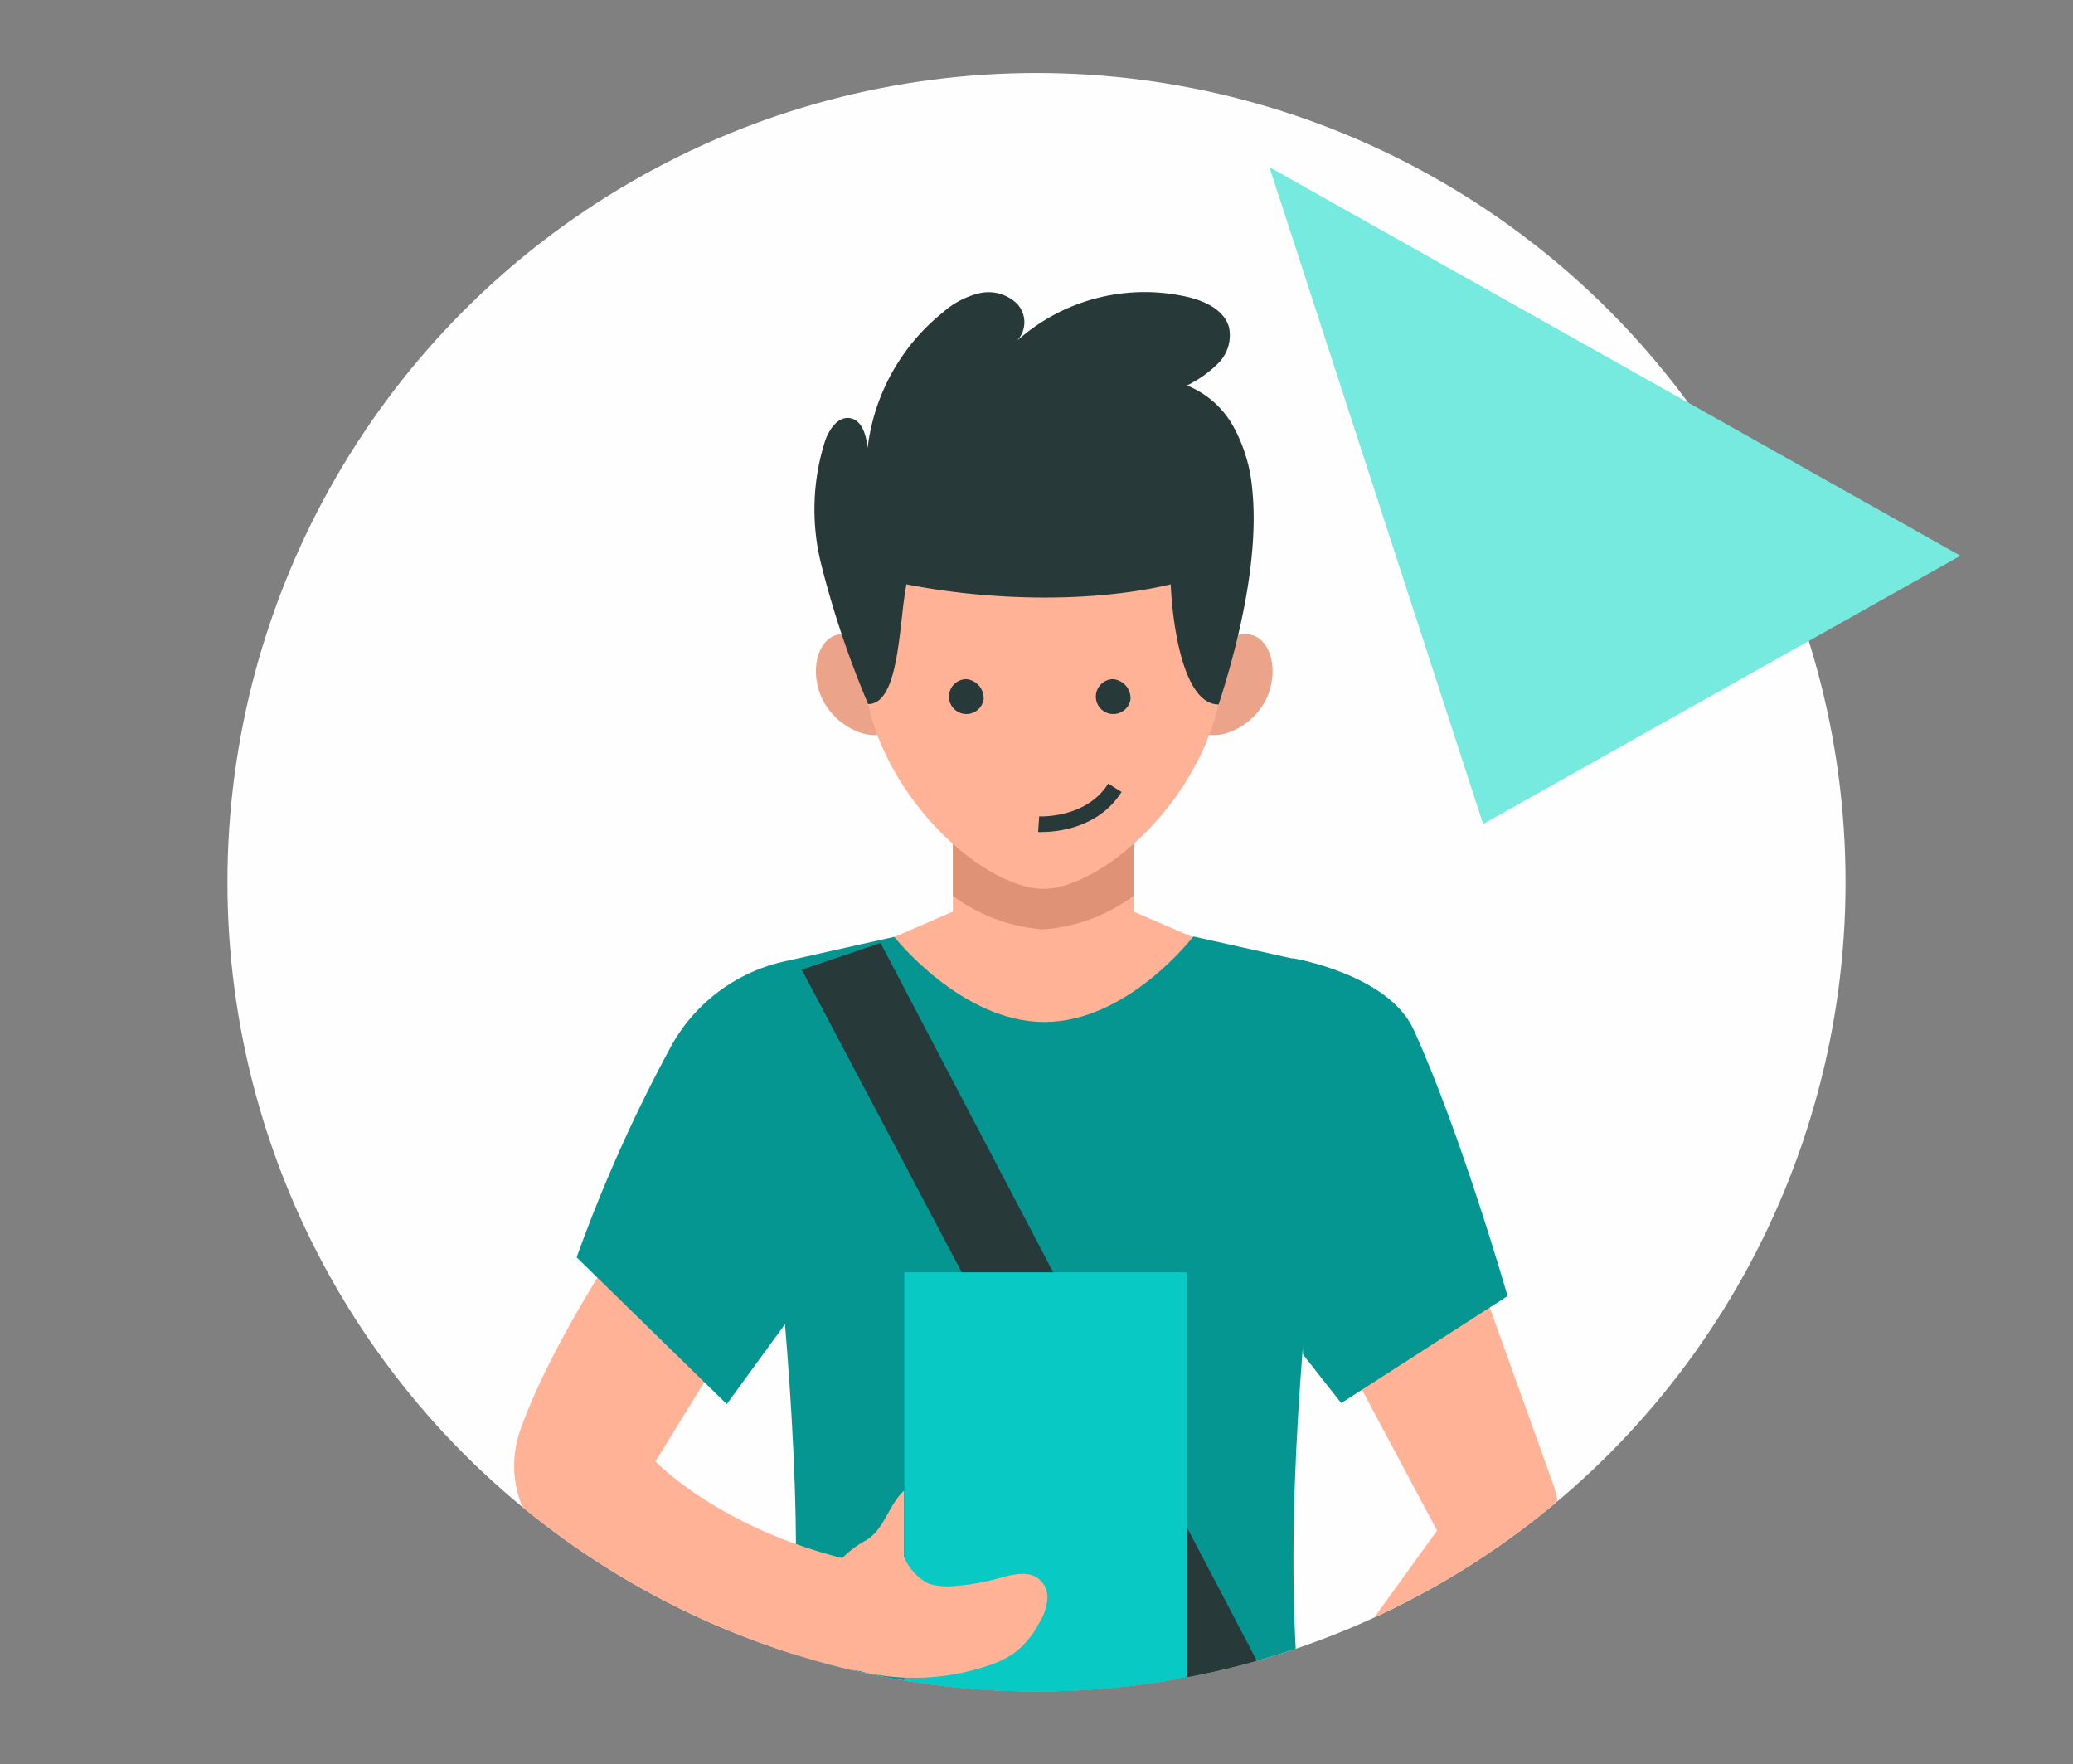 <svg xmlns="http://www.w3.org/2000/svg" xmlns:xlink="http://www.w3.org/1999/xlink" viewBox="0 0 216.38 184.13"><rect x="0" y="0" width="216.38" height="184.13" fill="#808080" stroke="none"/><defs><style>.cls-1{fill:none;}.cls-2{clip-path:url(#clip-path);}.cls-3{fill:#fefefe;}.cls-4{fill:#ffb296;}.cls-5{fill:#08d9d7;}.cls-6{fill:#069692;}.cls-7{fill:#283939;}.cls-8{fill:#e09276;}.cls-9{fill:#eba48a;}.cls-10{fill:#09c9c4;}.cls-11{fill:#77eadf;}</style><clipPath id="clip-path"><circle class="cls-1" cx="108.19" cy="92.07" r="84.45"/></clipPath></defs><g id="DESIGNED_BY_FREEPIK" data-name="DESIGNED BY FREEPIK"><g class="cls-2"><g id="Groupe_de_masques_4" data-name="Groupe de masques 4"><g id="Groupe_252" data-name="Groupe 252"><rect id="Rectangle_313" data-name="Rectangle 313" class="cls-3" x="5.16" y="-10.97" width="206.07" height="204.38"/><g id="Groupe_249" data-name="Groupe 249"><path id="Tracé_729" data-name="Tracé 729" class="cls-4" d="M118.32,95.14V86.3H99.46v8.84l-7.55,3.27,17,16.34,17-16.34Z"/><path id="Tracé_723" data-name="Tracé 723" class="cls-5" d="M134.83,181.16H82.14l-.28,133.59s1.48,1.42,9.53,1.42,6.43-.6,6.43-.6l10.67-110.85,7.81,110.89s.24,1.28,8.29,1.28,10.24-1.32,10.24-1.32Z"/><path id="Tracé_724" data-name="Tracé 724" class="cls-6" d="M136,100.28l-11.44-2.55s-6.8,8.9-15.5,8.93-15.72-8.89-15.72-8.89l-11.22,2.51c-7.49,3.07,5.7,50.24-1,86.92,6.4,4.74,17.25,6.81,27.9,6.81s21.52-2.07,27.91-6.81C130.32,150.52,143.51,103.35,136,100.28Z"/><path id="Tracé_725" data-name="Tracé 725" class="cls-7" d="M91.91,98.41l56.18,107.14-6.05,6L83.69,101.2Z"/><path id="Tracé_734" data-name="Tracé 734" class="cls-4" d="M162.21,155.15l-9.86-27.47L137,135.34l13,24.4-20.68,28.59a13.7,13.7,0,0,1-8,5.31h0s.7,3.6,5.34,6.15,7.89,1.63,7.89,1.63v-.06a16.5,16.5,0,0,1,3.32-8l23.22-29.92A9.6,9.6,0,0,0,162.21,155.15Z"/><path id="Tracé_731" data-name="Tracé 731" class="cls-8" d="M118.32,93.5V86.3H99.46v7.2a18.24,18.24,0,0,0,9.43,3.5A18.21,18.21,0,0,0,118.32,93.5Z"/><path id="Tracé_726" data-name="Tracé 726" class="cls-9" d="M92.85,70.9c.46,3,.94,5.49-1.08,5.79s-5.09-1.39-6.17-4.27-.07-5.9,2-6.21S92.4,67.86,92.85,70.9Z"/><path id="Tracé_735" data-name="Tracé 735" class="cls-9" d="M125.14,70.9c-.45,3-.94,5.49,1.09,5.79s5.09-1.39,6.17-4.27.07-5.9-2-6.21S125.6,67.86,125.14,70.9Z"/><path id="Tracé_730" data-name="Tracé 730" class="cls-4" d="M108.9,44.54c-15.24,0-18.85,10.94-18.85,24.12,0,13,12.24,24.1,18.85,24.1s18.84-11.11,18.84-24.1C127.74,55.48,124.13,44.54,108.9,44.54Z"/><path id="Tracé_727" data-name="Tracé 727" class="cls-7" d="M127.2,73.52c-3.7,0-4.82-8.4-5-12.54-8.4,2-19.1,1.68-27.58,0-.8,3.88-.68,12.5-4,12.5A99,99,0,0,1,85.72,58.9,23.53,23.53,0,0,1,86.13,46c.43-1.21,1.35-2.58,2.61-2.36s1.69,1.83,1.82,3.12A21.4,21.4,0,0,1,98.4,32.62a8.89,8.89,0,0,1,3.76-2,4.26,4.26,0,0,1,4,1.08,2.82,2.82,0,0,1,0,3.86A20,20,0,0,1,124,31c1.8.43,3.77,1.35,4.28,3.14a4.11,4.11,0,0,1-1.09,3.74,12.2,12.2,0,0,1-3.29,2.35,9.65,9.65,0,0,1,4.93,4.45,16.48,16.48,0,0,1,1.89,6.5C131.42,58.11,129.36,66.88,127.2,73.52Z"/><path id="Tracé_732" data-name="Tracé 732" class="cls-7" d="M102.67,73a1.82,1.82,0,1,1-1.8-2.12A2,2,0,0,1,102.67,73Z"/><path id="Tracé_733" data-name="Tracé 733" class="cls-7" d="M118,73a1.82,1.82,0,1,1-1.8-2.12A2,2,0,0,1,118,73Z"/><g id="Groupe_247" data-name="Groupe 247"><g id="Groupe_54" data-name="Groupe 54"><path id="Tracé_257" data-name="Tracé 257" class="cls-7" d="M108.76,86.83a2.41,2.41,0,0,1-.4,0l.11-1.63s4.9.26,7.21-3.42l1.39.87C114.63,86.52,110.13,86.83,108.76,86.83Z"/></g></g><g id="Groupe_244" data-name="Groupe 244"><path id="Tracé_258" data-name="Tracé 258" class="cls-4" d="M100.94,174.79s-24.15,2.11-43.19-13.21a11.13,11.13,0,0,1-3.53-12.07c4-11.6,15.61-27.4,15.61-27.4l11.59,9.29-13,21.12s9.28,9.8,28.33,11.61C98.52,166.08,100.94,174.79,100.94,174.79Z"/></g><g id="Groupe_245" data-name="Groupe 245"><path id="Tracé_249" data-name="Tracé 249" class="cls-6" d="M134.94,100s9.95,1.66,12.61,7.44c5,11,9.81,27.82,9.81,27.82L140,146.43,136,141.35Z"/><path id="Tracé_259" data-name="Tracé 259" class="cls-6" d="M82.13,100.28a17.94,17.94,0,0,0-12.27,9.26,159.16,159.16,0,0,0-9.67,21.68l15.67,15.32,6.65-9.13s.16-9.2,0-18.54C82.38,111.21,82.13,100.28,82.13,100.28Z"/></g><rect id="Rectangle_285" data-name="Rectangle 285" class="cls-10" x="94.4" y="132.78" width="29.47" height="45.58"/><path id="Tracé_728" data-name="Tracé 728" class="cls-4" d="M108,164.51c-1.18-.56-2.64-.09-4,.27a23,23,0,0,1-4.36.74,6.78,6.78,0,0,1-2.65-.23,2.09,2.09,0,0,1-.3-.14h0l-.39-.25a5.67,5.67,0,0,1-1.94-2.42v-6.91c-1.6,1.46-2.08,4.12-4,5.2-3.83,2.15-5,5.27-4.35,9a5.83,5.83,0,0,0,1.74,3.54,7.73,7.73,0,0,0,3.82,1.48,24.16,24.16,0,0,0,11.45-.92,10.59,10.59,0,0,0,2.84-1.35,9.25,9.25,0,0,0,2.6-3.13,5.66,5.66,0,0,0,.87-2.64A2.45,2.45,0,0,0,108,164.51Z"/></g></g></g></g><path id="Tracé_1176" data-name="Tracé 1176" class="cls-11" d="M154.81,86l49.82-28L132.5,17.44h0Z"/></g></svg>